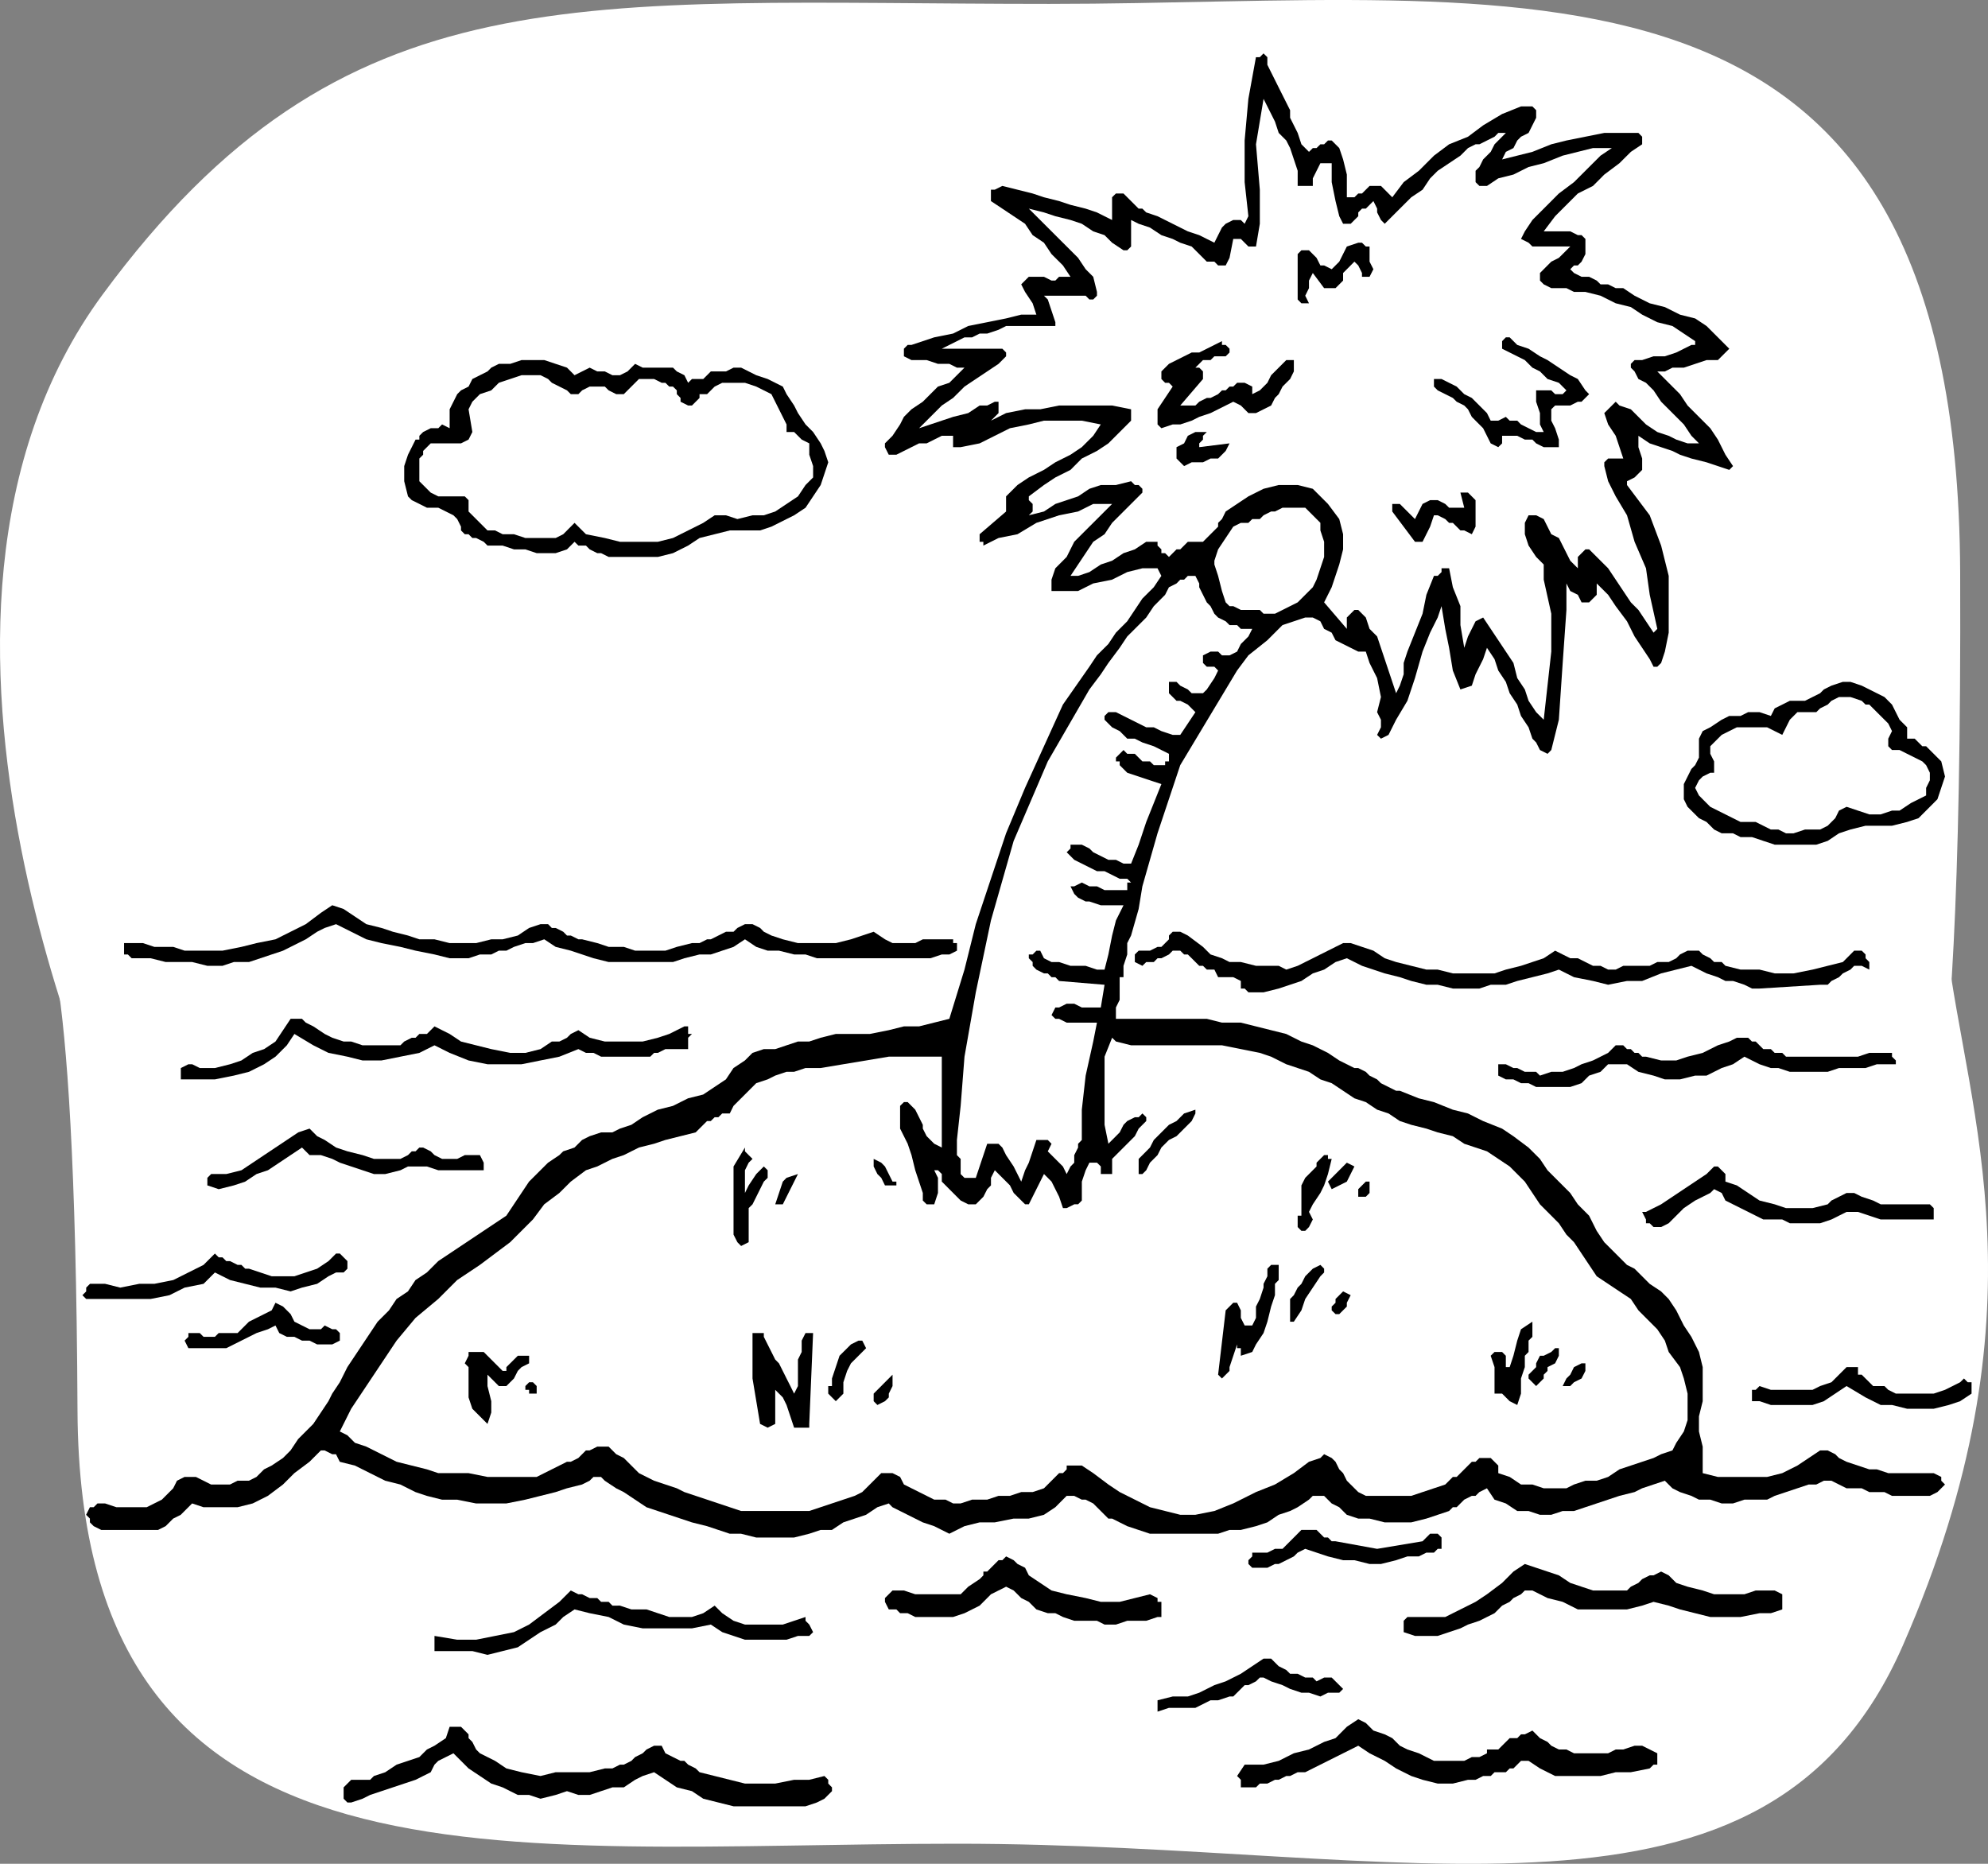 <svg xmlns="http://www.w3.org/2000/svg" xmlns:xlink="http://www.w3.org/1999/xlink" viewBox="0 0 393.839 369.226"><rect x="0" y="0" width="393.839" height="369.226" fill="#808080" stroke="none"/><path d="M23.831 229.39S-27.376 123.1 20.335 58.34C68.045-6.424 114.81.773 207.875.773c93.061 0 179.98-17.39 180.45 112.74.472 130.13-9.554 118.84-9.554 118.84s-16.873-5.21-20.193-2.958c-3.319 2.252-22.523 15.775-22.523 15.775s-16.266-12.111-20.971-12.817c-4.702-.706-22.181 5.891-22.181 5.891s-16.533-8.396-22.202-7.796c-5.667.6-19.368 7.796-19.368 7.796s-13.226-4.197-25.035-4.797c-11.81-.599-59.556-2.079-59.556-2.079l-4.66 1.972-17.034-7.689-17.006 7.797s-13.056-9.739-21.88-9.967c-8.825-.228-21.579 6.968-21.579 6.968s-11.041-4.996-14.148-4.996c-3.106 0-12.426 7.888-12.426 7.888s-10.272-10.088-20.191-8.288c-9.943 1.81-14.005 4.36-14.005 4.36z" fill-rule="evenodd" clip-rule="evenodd" fill="#fff"/><path d="M385.66 187.25c4 33.333 20.291 72.465-8.666 138.67-27.031 61.799-97.523 39.326-187.39 39.326s-173.79 13.22-174.25-85.77-7.691-96.233-7.691-96.233 33.21 9.796 36.417 8.083 21.75-12 21.75-12 15.708 9.213 20.25 9.75 21.42-4.481 21.42-4.481 15.965 6.387 21.439 5.931 18.703-5.931 18.703-5.931 12.772 3.193 24.176 3.649 57.511 1.582 57.511 1.582l4.5-1.5 16.449 5.849 16.422-5.931s12.607 7.409 21.129 7.582 20.838-5.301 20.838-5.301 10.662 3.801 13.662 3.801 12-6 12-6 9.919 7.674 19.498 6.305 31.83-7.39 31.83-7.39z" fill-rule="evenodd" clip-rule="evenodd" fill="#fff"/><path clip-rule="evenodd" fill-rule="evenodd" d="M253.32 17.332l2.26 4.5v1.5l1.5 3 .74 2.25 1.5 1.5.76-.75h.74l.76-.75h.74l.76-.75h.74l1.5 1.5.76 2.25.74 3v4.5h1.5l.76-.75h.74l1.5-1.5h2.26l2.24 2.25 2.26-3 3-2.25 3-3 3-2.25 3.74-1.5 3-2.25 3.76-2.25 3.74-1.5h2.26l.74.75v1.5l-1.5 3-1.5.75-.74.75-.76 1.5-1.5.75-.74 1.5 6-1.5 3.74-1.5 3-.75 7.5-1.5h6.76l.74.75v1.5l-2.24 1.5-2.26 2.25-3 2.25-2.24 2.25-3 1.5-4.5 4.5-2.26 3h5.26l1.5.75h.74l.76.75v3l-.76 1.5-.74.75h-.76l-.74.75.74.75 1.5.75h1.5l1.5.75.76.75h1.5l1.5.75h1.5l2.24 1.5 3 1.5 3 .75 3 1.5 3 .75 2.26 1.5 4.5 4.5-2.26 2.25h-2.24l-4.5 1.5h-2.26l-1.5.75h-1.5l4.5 4.5 1.5 2.25 4.5 4.5 1.5 2.25 1.5 3 1.5 2.25-.74.75-4.5-1.5-3-.75-2.26-.75-1.5-.75-4.5-1.5-2.24-1.5v2.25l.74 2.25v2.25l-1.5 1.5-1.5.75v.75l4.5 5.998 2.26 6 1.5 6v11.25l-.76 3.75-.74 2.25-.76.75h-.74l-.76-1.5-3-4.5-1.5-3-2.24-3-1.5-2.25-2.26-2.25v2.25l-1.5 1.5h-1.5l-.74-1.5-1.5-.75-.76-1.5v5.25l-.74 10.5-.76 11.25-1.5 6-.74.75-1.5-.75-.76-1.5-.74-.75-.76-2.25-1.5-2.25-.74-2.25-1.5-2.25-.76-2.25-1.5-2.25-.74-2.25-1.5-2.25-.76 2.25-1.5 3-.74 2.25-2.26.75-1.5-3.75-.74-4.5-.76-3.75-.74-4.5-.76 2.25-1.5 3-1.5 3.75-1.5 5.25-1.5 4.5-2.24 3.75-1.5 3-1.5.75-.76-.75.76-1.5v-1.5l-.76-1.5.76-3-.76-3.75-1.5-3-.74-2.25h-1.5l-4.5-2.25-.76-1.5-1.5-.75-.74-1.5-1.5-.75h-1.5l-4.5 1.5-3 3-3.76 3-2.24 3-11.26 18.75-4.5 13.5-3 10.5-.74 4.5-1.5 5.25-.76 1.5v2.25l-.74 2.25v2.25h-.76v4.5l-.74 1.5v2.25h18l3 .75h3.74l9 2.25 3 1.5 2.26.75 3 1.5 2.24 1.5 3 1.5h.76l1.5.75.74.75 1.5.75.76.75 3 1.5h.74l3.76 1.5 3 .75 3.74 1.5 3 .75 3 1.5 3.76 1.5 2.24 1.5 3 2.25 2.26 2.25 1.5 2.25 4.5 4.5 1.5 2.25 2.24 2.25 1.5 3 1.5 2.25 4.5 4.5 1.5.75 3 3 2.26 1.5 1.5 1.5 1.5 2.25 1.5 3 1.5 2.25 1.5 3 .74 3v6.75l-.74 3v3l.74 3v5.25l3 .75h9.76l3-.75 3-1.5 4.5-3h1.5l1.5.75.74.75 1.5.75 4.5 1.5h1.5l2.26.75h9l1.5.75v.75l.74.75-1.5 1.5-1.5.75h-7.5l-1.5-.75h-3l-1.5-.75h-3l-3-1.5h-1.5l-1.5.75h-1.5l-6.74 2.25-1.5.75h-4.5l-2.26.75h-2.24l-2.26-.75h-2.24l-1.5-.75-2.26-.75-1.5-.75-1.5-1.5-4.5 1.5-1.5.75-3 .75-9 3h-2.24l-2.26.75h-2.24l-2.26-.75h-2.24l-2.26-1.5-2.24-.75-1.5-2.25-1.5.75-.76.75h-.74l-1.5.75-1.5 1.5h-.76l-.74.75-4.5 1.5-3 .75h-5.26l-3-.75h-2.24l-2.26-.75-1.5-1.5-1.5-.75-1.5-1.5h-2.24l-.76.75-2.24 1.5-1.5.75-2.26.75-2.24 1.5-2.26.75-3 .75h-2.24l-2.26.75h-13.5l-4.5-1.5-3-1.5h-.74l-3-3-1.5-.75h-.76l-1.5-.75h-1.5l-2.24 2.25-2.26 1.5-3 .75h-3l-3.74.75h-3l-3 .75-3 1.5-3-1.5-2.26-.75-6-3-.74-.75-2.26.75-2.24 1.5-4.5 1.5-2.26 1.5h-2.24l-2.26.75-3 .75h-7.5l-3-.75h-2.24l-4.5-1.5-3-.75-9-3-4.5-3-1.5-.75-2.26-1.5-.74-.75h-1.5l-.76.75-1.5.75-3 .75-2.24.75-6 1.5-3.76.75h-5.995l-3.75-.75h-3l-3-.75-2.25-.75-3-1.5-3-.75-6-3-3-.75-.75-1.5h-.75l-1.5-.75h-.75l-2.25 2.25-3 2.25-2.25 2.25-3 2.25-3 1.5-3 .75h-6.75l-2.25-.75-2.25 2.25-1.5.75-1.5 1.5-1.5.75h-11.25l-1.5-.75-.75-.75v-.75l-.75-.75.75-1.5h.75l.75-.75h1.5l2.25.75h6l3-1.5 2.25-2.25.75-1.5 1.5-.75h2.25l3 1.5h3.75l1.5-.75h2.25l1.5-.75 1.5-1.5 1.5-.75 2.25-1.5 1.5-1.5 1.5-2.25 3-3 3-4.5.75-1.5 1.5-2.25 1.5-3 6-9 2.25-2.25 1.5-2.25 2.25-1.5 1.5-2.25 2.25-1.5 2.25-2.25 13.495-9 4.5-6.75 3.76-3.75 2.24-1.5.76-.75 2.24-.75 1.5-1.5 1.5-.75 2.26-.75h2.24l1.5-.75 2.26-.75 2.24-1.5 3-1.5 3-.75 3-1.5 3-.75 4.5-3 1.5-2.25 2.26-1.5 1.5-1.5 2.24-.75h2.26l4.5-1.5h2.24l2.26-.75 3-.75h6.74l3.76-.75 3-.75h3l6-1.5 3-9.75 2.24-9 6-18 3.76-9 7.5-16.5 5.24-7.5 1.5-2.25 2.26-2.25 1.5-2.25 2.24-2.25 3-4.5 2.26-2.25 1.5-2.25-.76-1.5h-3l-3 .75-3 1.5-3.74.75-3 1.5h-5.26v-2.25l.76-2.25 2.24-2.25 1.5-3 7.5-7.498h-3.74l-3 1.498-3.76.75-4.5 1.5-3.74 2.25-3.76.75-3 1.5v-.75h-.74v-1.5l5.24-4.5v-2.998l2.26-2.25 2.24-1.5 3-1.5 2.26-1.5 3-1.5 2.24-1.5 2.26-2.25 1.5-2.25-3.76-.75h-7.5l-3 .75-3.74.75-6 3-3.76.75h-1.5v-2.25h.76-3l-3 1.5h-1.5l-4.5 2.25h-1.5l-.76-1.5v-.75l1.5-1.5 1.5-2.25.76-1.5 1.5-1.5 2.24-1.5 3-3 2.26-.75 3-3h-1.5l-1.5-.75h-2.26l-2.24-.75h-3l-1.5-.75v-1.5l.74-.75h.76l4.5-1.5 3.74-.75 3-1.5 7.5-1.5 3-.75h3l-.74-2.25-1.5-2.25-.76-1.5 1.5-1.5h3l1.5.75h.76l.74-.75h2.26l-1.5-2.25-2.26-2.25-1.5-2.25-2.24-1.5-1.5-2.25-6.76-4.5v-2.25h.76l1.5-.75 6 1.5 2.24.75 3 .75 2.26.75 3 .75 2.24.75 3 1.5v-4.5l.76-.75h1.5l3 3h.74l.76.75 2.24.75 6 3 2.26.75 3 1.5 1.5-3 .74-.75 1.5-.75h1.5l.76.75.74-1.5-.74-6.75v-8.25l.74-8.25 1.5-8.25h.76l.74-.75.76.75v1.5z"/><path fill-rule="evenodd" clip-rule="evenodd" fill="#fff" d="M257.08 36.832h3v-1.5l1.5-3h2.24v3.75l.76 3.75.74 3 .76 1.5h1.5l1.5-1.5v-.75l.74-.75h.76l1.5-1.5.74 1.5v.75l.76 1.5.74.75 5.26-5.25 2.24-1.5 1.5-2.25 1.5-1.5 4.5-3 1.5-1.5 1.5-.75h.76l3-1.5.74-.75h1.5l-2.24 2.25-.76 1.5-1.5 1.5-.74 1.5-.76.75v2.25l.76.75h1.5l2.24-1.5 3-.75 3-1.5 3-.75 3.76-1.5 6-1.5h3.74l-2.24 1.5-5.26 5.25-3 2.25-5.24 5.25-1.5 2.25-.76 1.5 1.5.75.76.75h7.5l-2.26 2.25-1.5.75-2.24 2.25v1.5l.74.75 1.5.75h3l1.5.75h2.26l3 .75 3 1.5 3 .75 2.24 1.5 3 1.5 3 .75 4.5 3v.75h-.74l-3 1.5-2.26.75h-2.24l-2.26.75h-1.5l-.74.75v.75l.74.75.76 1.5 1.5.75 1.5 1.5 1.5 2.25 4.5 4.5 1.5 2.25 1.5 1.5h-2.26l-2.24-.75-1.5-.75-2.26-.75-2.24-1.5-3-3-2.26-.75-.74-.75-2.26 2.25.76 2.25 1.5 2.25 1.5 4.5h-3l-.76.75v.75l.76 3 1.5 3 2.24 3.748 1.5 5.25 2.26 5.25.74 5.25 1.5 6.75-.74.75-3-4.5-1.5-1.5-4.5-6.75-3.76-3.75h-.74l-1.5 1.5v2.25l-1.5-1.5-2.26-4.5-1.5-.75-1.5-3-1.5-.75h-1.5l-.74 1.5v2.25l.74 2.25 1.5 2.25 1.5 1.5v3l1.5 6.75v7.5l-1.5 13.5-1.5-1.5-1.5-2.25-.74-2.25-1.5-2.25-.76-3-6-9-1.5.75-1.5 3-.74 2.25-.76-4.5v-3.75l-1.5-3.75-.74-3.75h-1.5v.75l-.76.75h-.74l-1.5 3.75-.76 3.75-3 7.5-.74 2.25v2.25l-.76 2.25-.74 1.5-3.76-11.25-1.5-1.5-.74-2.25-1.5-1.5h-.76l-1.5 1.5v2.25l-4.5-5.25 1.5-3 1.5-4.5.76-3v-3l-.76-3-2.24-2.998-3-3-3-.75h-3.76l-3 .75-3 1.5-4.5 2.998-.74 1.5-.76.75v.75l-3 3h-3l-1.5 1.5h-.74l-1.5 1.5-.76-.75h-.74v-.75l-.76-.75v-.75h-2.24l-2.26 1.5-2.24.75-2.26 1.5-2.24.75-2.26 1.5-2.24.75h-1.5l4.5-6.75 2.24-1.5 1.5-2.25 6-5.998v-.75l-.74-.75h-.76l-.74-.75-3 .75h-3l-2.26.75-2.24 1.5-4.5 1.5-2.26 1.498-3 .75.76-.75v-1.498l-.76-.75v-.75l3-2.25 2.26-1.5 3-1.5 2.24-2.25 3-1.5 2.26-1.5 4.5-4.5v-2.25l-3.76-.75h-10.5l-3.74.75h-3l-3.76.75-3 1.5 1.5-1.5v-2.25h-.74l-1.5.75h-1.5l-2.26 1.5-3 .75-6.74 2.25 4.5-4.5 2.24-1.5 2.26-2.25 6.74-4.5 1.5-1.5v-.75l-.74-.75h-12l4.5-2.25h1.5l1.5-.75h1.5l2.24-.75 1.5-.75h9.76v-.75l-1.5-4.5-.76-.75h8.26l.74.75h.76l.74-.75v-.75l-.74-3-1.5-1.5-1.5-2.25-9.76-9.75 3 .75 2.26.75 3 .75 2.24.75 2.26 1.5 2.24.75 1.5 1.5 2.26 1.5h.74l.76-.75v-5.25l1.5.75 2.24.75 2.26 1.5 2.24.75 1.5.75 2.26.75 3 3h1.5l.74.75h1.5l.76-1.5.74-3.75h1.5l1.5 1.5h1.5l.76-4.5v-6.75l-.76-9 1.5-9 2.26 4.5.74 2.25 1.5 1.5.76 1.5 1.5 4.5z"/><path clip-rule="evenodd" fill-rule="evenodd" d="M271.32 48.832v3l.76 1.5-.76 1.5h-1.5v-.75l-.74-1.5-.76-.75-2.24 2.25v1.5l-1.5 1.5h-2.26l-2.24-3-.76 1.5v1.5l-.74 1.5.74 1.5h-1.5l-.74-.75v-9l.74-.75h1.5l1.5 1.5.76 1.5h.74l1.5.75 1.5-1.5 1.5-3 2.26-.75h.74l.76.75zM314.08 77.332l.74.75-1.5 1.5h-.74l-1.5.75h-3l-.76.75v2.25l.76 1.5.74 2.25v1.5h-3l-1.5-.75-.74-.75h-1.5l-1.5-.75h-3v1.5l-.76.75-1.5-.75-1.5-3-1.5-1.5-.74-.75-.76-1.5-.74-.75-1.5-.75-.76-.75-3-1.5-.74-.75v-1.5h1.5l3 1.5 1.5 1.5 1.5.75 3 3 .74 1.5h1.5l1.5-.75.76.75h1.5l.74.75 3 1.5h1.5l-.74-1.5v-2.25l-.76-2.25v-2.25h3l.76.75h1.5l.74-.75-1.5-1.5-2.24-.75-1.5-1.5-1.5-.75-1.5-1.5-4.5-2.25v-1.5l.74-.75h.76l1.5 1.5 2.24.75 2.26 1.5 1.5.75 4.5 3 1.5.75zM243.58 69.832l-.76.75h-2.24l-.76.75h-1.5l-1.5 1.5h.76l.74.75v1.5l-4.5 5.25h3l.76-.75 1.5-.75h.74l1.5-.75.76-.75h.74l.76-.75h.74l.76-.75h1.5l1.5.75v1.5l1.5-.75 1.5-1.5.74-1.5 3-3h1.5v2.25l-.74 1.5-1.5 1.5-.76 1.5-.74.75-.76 1.5-3 1.5h-1.5l-1.5-1.5-1.5-.75-4.5 2.25-2.24.75-1.5.75-2.26.75h-1.5l-2.24.75-.76-.75v-3l3-4.5-.74-.75h-.76l-.74-.75v-1.5l1.5-1.5 4.5-2.25h1.5l4.5-2.25v.75h.74l.76.75zM113.82 74.332l3-1.5 1.5.75h1.5l1.5.75h1.5l1.5-.75 1.5-1.5 1.5.75h6l.76.75 1.5.75.74 1.5.76-.75h2.24l1.5-1.5h3l1.5-.75h1.5l1.5.75 1.5.75 2.26.75 3 1.5.74 1.5 1.5 2.25.76 1.5 1.5 2.25 1.5 1.5 1.5 2.25.74 1.5.76 2.25-1.5 4.5-3 4.498-2.26 1.5-4.5 2.25-2.24.75h-6l-6 1.5-2.26 1.5-3 1.5-3 .75h-9.74l-1.5-.75h-.76l-1.5-.75-.74-.75h-1.5l-.76-.75-1.5 1.5-2.24.75h-3.76l-2.24-.75h-2.26l-2.245-.75h-3l-.75-.75-1.5-.75h-.75l-.75-.75h-.75l-.75-.75v-.75l-.75-1.5-.75-.75-3-1.5h-2.25l-3-1.498-.75-.75-.75-3v-3l.75-2.25 1.5-3h.75v-.75l.75-.75 1.5-.75h1.5l.75-.75 1.5.75v-3.75l1.5-3 .75-.75 1.5-.75.75-1.5 3-1.5.75-.75 1.5-.75h2.255l2.24-.75h4.5l4.5 1.5z"/><path fill="#fff" clip-rule="evenodd" fill-rule="evenodd" d="M116.82 76.582h3l.76.75 1.5.75h1.5l3-3h3l1.5.75h.74l.76.75h.74l.76.75v.75l.74.75v.75l1.5.75h.76l1.5-1.5v-.75h1.5l1.5-1.5 1.5-.75h4.5l2.24.75 3 1.5 3 6v1.5h1.5l1.5 1.5 1.5.75v2.25l.76 2.25v2.25l-1.5 1.5-1.5 2.25-4.5 2.998-2.26.75h-2.24l-3 .75-2.26-.75h-2.24l-2.26 1.5-6 3-3 .75h-7.5l-3-.75-3.74-.75-2.26-2.25-2.24 2.25-1.5.75h-6l-2.26-.75h-2.245l-1.5-.75h-1.5l-3.75-3.75v-2.248l-.75-.75h-5.25l-1.5-.75-2.25-2.25v-4.5l.75-.75v-.75l1.5-1.5h6l1.5-.75.75-1.5-.75-4.5.75-1.5 1.5-1.5 2.25-.75 1.5-1.5 4.495-1.5h3.76l1.5.75.74.75 3 1.5.76.75h1.5l.74-.75z"/><path clip-rule="evenodd" fill-rule="evenodd" d="M239.08 85.582l-.76.75v.75l-.74.75v.75l6-.75-.76 1.5-1.5 1.5h-1.5l-1.5.75h-2.24l-1.5.75-1.5-1.5v-2.25l1.5-.75.74-1.5 1.5-.75zM292.32 99.832v4.498l-.74 1.5-1.5-.75h-.76l-1.5-1.5h-.74l-.76-.75-1.5-.75h-.74l-.76 2.25-1.5 3h-1.5l-4.5-6v-1.498h1.5l3 2.998 1.5-2.998 1.5-.75h1.5l1.5.75.76.748h3l-.76-2.998h1.5l1.5 1.5z"/><path fill-rule="evenodd" clip-rule="evenodd" fill="#fff" d="M261.58 105.08l.74 2.25v3l-1.5 4.5-.74 1.5-3 3-4.5 2.25h-2.26l-.74-.75h-3.76l-1.5-.75h-.74l-.76-.75-.74-2.25-.76-3-.74-2.25v-.75l.74-2.25 3-4.5 1.5-.75h1.5l.76-.75h1.5l.74-.75 1.5-.75h.76l1.5-.75h4.5l3 3zM242.82 123.08l.76.75h1.5l.74.75h2.26l-.76 1.5-1.5 1.5-.74 1.5-1.5.75h-1.5l-.76-.75h-1.5l-1.5.75v1.5l.76.75h1.5l.74.75-.74 1.5-1.5 2.25-.76.75h-2.24l-.76-.75-1.5-.75-.74-.75h-1.5v2.25l1.5 1.5h.74l1.5.75 1.5 1.5-3 4.5h-1.5l-2.24-.75-1.5-.75h-1.5l-6-3h-1.5l-.76.75v.75l1.5 1.5 1.5.75 1.5 1.5h1.5l1.5.75 2.26.75 3 1.5v1.5h-.76v.75h-2.24l-.76-.75h-1.5l-1.5-1.5h-1.5l-.74-.75-1.5 1.5v.75h.74v.75l1.5 1.5 6.76 2.25-3 7.5-1.5 4.5-1.5 3.75h-1.5l-1.5-.75h-1.5l-3-1.5-.76-.75-1.5-.75h-2.24v.75l-.76.75 1.5 1.5 4.5 2.25h1.5l3 1.5h1.5l.76.75h-.76v1.5h-4.5l-1.5-.75h-1.5l-1.5-.75-1.5.75h-.74l.74 1.5.76.75 1.5.75h.74l2.26.75h4.5l-1.5 3-.76 3-.74 3.75-.76 3h-1.5l-2.24-.75h-3l-2.26-.75h-1.5l-1.5-.75-.74-1.5h-.76l-.74.75h-.76v.75l.76.75v.75l.74.75 1.5.75h.76l.74.75h.76l.74.75 9 .75-.74 4.5h-3.76l-1.5-.75h-1.5l-1.5.75h-.74l-.76 1.5.76.75h.74l1.5.75h6l-.74 3.75-1.5 6.75-.76 6.75v6l-.74.75v.75l-.76 1.5v1.5l-.74.75-.76 1.5-.74-1.5-3-3 .74-1.5-.74-.75h-2.26l-1.5 4.5-.74 1.5-.76 2.25-1.5-3-1.5-2.25-.74-1.5-.76-.75h-2.24l-2.26 6.75h-2.24l-.76-.75v-3l-.74-.75v-3l.74-6.75.76-9.75 2.24-12.75 3-14.25 4.5-15.75 6.76-15.75 8.24-14.25 2.26-3 1.5-2.25 2.24-3 1.5-2.25 3.76-3.75 1.5-2.25 2.24-2.25.76-1.5 1.5-.75.74-.75h.76l.74-.75h1.5l.76 1.5v.75l1.5 3 .74.75.76 1.5.74.75z"/><path clip-rule="evenodd" fill-rule="evenodd" d="M374.82 139.58l1.5 3 1.5 1.5v2.25h1.5l1.5 1.5h.76l3 3 .74 3-1.5 4.5-3.74 3.75-2.26.75-3 .75h-5.24l-3 .75-2.26.75-2.24 1.5-2.26.75h-8.24l-4.5-1.5h-2.26l-1.5-.75h-2.24l-1.5-.75-1.5-1.5-1.5-.75-2.26-2.25-.74-1.5v-3l1.5-3 .74-.75.76-1.5v-3.75l.74-1.5 1.5-.75 2.26-1.5 1.5-.75h2.24l1.5-.75h2.26l2.24.75.76-1.5 3-1.5h3l3-1.5.74-.75 1.5-.75 2.26-.75h1.5l2.24.75 4.5 2.25z"/><path fill="#fff" clip-rule="evenodd" fill-rule="evenodd" d="M374.82 144.83l-.74 1.5v1.5l.74.75h1.5l4.5 2.25.76.75.74 1.5v1.5l-.74 1.5v1.5l-3 1.5-2.26 1.5h-1.5l-2.24.75h-2.26l-4.5-1.5-1.5.75-.74 1.5-1.5 1.5-1.5.75h-3l-2.26.75h-1.5l-1.5-.75h-1.5l-3-1.5h-3l-6-3-2.24-2.25-.76-1.5.76-1.5.74-.75 1.5-.75h.76v-2.25l-.76-1.5v-1.5l2.26-2.25 3-1.5h6l3 1.5 1.5-3 1.5-1.5h3.74l.76-.75 1.5-.75.74-.75 1.5-.75h2.26l2.24.75.76.75h.74l3.76 3.75z"/><path clip-rule="evenodd" fill-rule="evenodd" d="M107.08 183.08h1.5l.74.75h.76l1.5.75.74.75h.76l1.5.75h.74l3 .75 2.26.75h3l2.24.75h6l2.26-.75 3-.75h1.5l1.5-.75h.74l3-1.5h1.5l.76-.75 1.5-.75h1.5l1.5.75.74.75 1.5.75 2.26.75 3 .75h7.5l3-.75 4.5-1.5 2.24 1.5 1.5.75h4.5l1.5-.75h6v.75h.76v1.5l-1.5.75h-1.5l-2.26.75h-22.5l-2.24-.75h-2.26l-3-.75h-2.24l-2.26-.75-2.24-1.5-2.26 1.5-4.5 1.5h-2.24l-3 .75-2.26.75h-12.74l-3-.75-4.5-1.5-3-.75-2.26-1.5-2.24.75h-1.5l-2.26.75-1.5.75h-1.495l-1.5.75h-2.25l-2.25.75h-3.75l-3-.75-3.75-.75-3-.75-3.75-.75-3-.75-6-3-2.25.75-1.5.75-2.25 1.5-4.5 2.25-6.75 2.25h-3l-2.25.75h-3l-3-.75h-5.25l-3-.75h-3.75l-.75-.75h-.75v-2.25h3.75l2.25.75h3.75l2.25.75h7.5l3.75-.75 3-.75 3.75-.75 6-3 3-2.25 2.25-1.5 2.25.75 4.5 3 3 .75 2.25.75 3 .75 2.25.75h3l3 .75h5.25l3-.75h2.25l3.005-.75 2.24-1.5zM238.32 187.58l1.5 1.5 2.26.75 1.5.75h2.24l3 .75h4.5l1.5.75 2.26-.75 9-4.5h1.5l4.5 1.5 2.24 1.5 2.26.75 6 1.5h2.24l3 .75h8.26l2.24-.75 3-.75 4.5-1.5 2.26-1.5 3 1.5h1.5l3 1.5h1.5l1.5.75h1.5l1.5-.75h5.24l1.5-.75h2.26l1.5-.75.74-.75 1.5-.75h2.26l.74.75 1.5.75.76.75h1.5l.74.75 3 .75h3.76l3 .75h3.74l3.76-.75 6-1.5 2.24-2.25h1.5l.76.75v.75l.74.75v1.5l-1.5-.75h-1.5l-.74.75-1.5.75-.76.75-1.5.75-.74.75h-1.5l-12 .75h-1.5l-1.5-.75-2.26-.75h-1.5l-1.5-.75-2.24-.75-3-1.5-6 1.5-3.76 1.5h-3l-3.74.75-3-.75-3.76-.75-3-1.5-2.24.75-6 1.5-2.26.75h-3l-2.24.75h-5.26l-3-.75h-2.24l-3-.75-2.26-.75-3-.75-4.5-1.5-3-1.5-2.24.75-2.26 1.5-2.24.75-2.26 1.5-4.5 1.5-3 .75h-3l-.74-.75h-.76v-1.5l-1.5-.75h-3l-.74-1.5h-1.5l-.76-.75h-.74l-2.26-2.25h-.74l-.76-.75h-1.5l-.74.75-1.5.75h-.76l-.74.75h-1.5l-.76.75-1.5-.75v-1.5l.76-.75h2.24l1.5-.75h.76l1.5-1.5v-.75l.74-.75h1.5l1.5.75zM77.825 207.08h1.5l.75-.75 1.5-.75h.75l.75-.75h1.5l1.5-1.5 3 1.5 2.25 1.5 6 1.5 3.755.75h3l3-.75 2.24-1.5h1.5l1.5-.75.76-.75 1.5-.75 2.24 1.5 3 .75h7.5l3-.75 2.26-.75 3-1.5h.74v1.5h.76l-.76.75v2.25h-4.5l-1.5.75h-.74l-.76.75h-9.74l-1.5-.75h-1.5l-1.5-.75-3.76 1.5-7.5 1.5h-6.745l-3.75-.75-3.75-1.5-3-1.5-3 1.5-7.5 1.5h-3.75l-3-.75-3.75-.75-3-1.5-3.75-2.25-1.5 2.25-2.25 2.25-2.25 1.5-3 1.5-3 .75-3.75.75h-6.75v-2.25l1.5-.75h.75l1.5.75h3l3-.75 2.25-.75 2.25-1.5 2.25-.75 2.25-1.5 3-4.5h2.25l.75.75 1.5.75 2.25 1.5 1.5.75 2.25.75h1.5l2.25.75z"/><path fill-rule="evenodd" clip-rule="evenodd" fill="#fff" d="M249.58 208.58l2.24.75 3 1.5 4.5 1.5 2.26 1.5 2.24.75 4.5 3 2.26.75 2.24 1.5 2.26.75 2.24 1.5 2.26.75 3 .75 2.24.75 3 .75 2.26 1.5 4.5 1.5 4.5 3 3 3 3 4.5 3.74 3.75 1.5 2.25 1.5 1.5 4.5 6.75 6.76 4.5 1.5 2.25 3.74 3.75 1.5 2.25.76 2.25 2.24 3 .76 2.25.74 3v5.25l-.74 2.25-1.5 2.25-.76 1.5-2.24.75-1.5.75-6.76 2.25-2.24 1.5-2.26.75h-2.24l-2.26.75-1.5.75h-4.5l-2.24-.75h-2.26l-2.24-1.5-2.26-.75v-1.5l-1.5-1.5h-2.24l-.76.75h-.74l-3 3h-.76l-1.5 1.5-6.74 2.25h-9l-1.5-.75-2.26-2.25-.74-1.5-.76-.75-.74-1.5-.76-.75-1.5-.75-.74.75-2.26.75-3 2.25-3.74 2.25-3.76 1.5-4.5 2.25-3.74 1.5-3.76.75h-3l-6-1.5-6-3-2.24-1.5-3-2.25-2.26-1.5h-3v.75l-.74.75h-.76l-3 3-2.24.75h-2.26l-2.24.75h-2.26l-2.24.75h-3l-2.26.75h-1.5l-1.5-.75h-2.24l-6-3-.76-1.5-1.5-.75h-2.24l-3.76 3.75-1.5.75-9 3h-13.5l-11.24-3.75-1.5-.75-4.5-1.5-3-1.5-3-3-1.5-.75-1.5-1.5h-2.26l-1.5.75h-.74l-1.5 1.5-1.5.75h-.76l-6 3h-9.745l-3.75-.75h-6l-2.25-.75-6-1.5-6-3-2.25-.75-1.5-1.5-1.5-.75 2.25-4.5 9-13.5 3.75-4.5 4.5-3.75 3.75-3.75 4.5-3 6.005-4.5 4.5-4.5 2.24-3 3-2.25 2.26-2.25 3-2.25 2.24-.75 3-1.5 2.26-.75 3-1.5 3-.75 2.24-.75 6-1.5 2.26-2.25h.74l.76-.75h.74l.76-.75h1.5l.74-1.5 4.5-4.5 2.26-.75 1.5-.75 2.24-.75h1.5l2.26-.75h3l13.5-2.25h10.5v18l-1.5-.75-1.5-1.5-.76-1.5v-.75l-1.5-3-1.5-1.5h-.74l-.76.75v4.5l1.5 3 .76 2.25.74 3 1.5 4.5v1.5l.76.75h1.5l.74-2.25v-3l-.74-1.5h.74l.76.75v1.5l3.74 3.75 1.5.75h1.5l1.5-1.5.76-1.5.74-.75v-1.5l.76-1.5 3 3 .74 1.5 2.26 2.25h.74l3-6 1.5 1.5 1.5 3 .76 2.25h.74l1.5-.75h.76l.74-.75v-3.75l.76-2.25.74-1.5h1.5l.76.75v1.5h2.24v-3l4.5-4.5.76-1.5 1.5-1.5v-.75l-.76-.75-.74.75h-.76l-1.5.75-.74.75-.76 1.5-2.24 2.25-.76-3.75v-13.5l1.5-3.75.76.75 3 .75h18z"/><path clip-rule="evenodd" fill-rule="evenodd" d="M362.08 209.33h6l2.24-.75h4.5v.75l.76.75v.75h-3.76l-2.24.75h-5.26l-2.24.75h-7.5l-2.26-.75h-1.5l-2.24-.75-1.5-.75-1.5-.75-2.26 1.5-2.24.75-3 1.5h-2.26l-3 .75h-3l-2.24-.75-3-.75-2.26-1.5h-3.74l-1.5 1.5-2.26.75-1.5 1.5-2.24.75h-6.76l-1.5-.75h-1.5l-1.5-.75h-1.5l-1.5-.75v-2.25h1.5l1.5.75h.76l1.5.75h2.24l.76.75 2.24-.75h2.26l2.24-.75 1.5-.75 2.26-.75 3-1.5 1.5-1.5h1.5l.74.75h.76l.74.75h.76l.74.75h.76l3 .75h3l2.24-.75 3-.75 3-1.5 2.26-.75 1.5-.75h2.24l.76.75h.74l1.5 1.5h1.5l.76.75h1.5l.74.75zM236.82 220.58l-.74 1.5-3 3-1.5.75-1.5 1.5-.76 1.5-1.5 1.5-.74 1.5-.76.75h-.74v-3l2.24-2.25.76-1.5 3-3 1.5-.75 1.5-1.5 2.24-.75v1.5zM78.575 229.58h.75l1.5-.75.75-.75h.75l.75-.75h.75l1.5.75.75.75 1.5.75h3l1.5-.75h3l.75 1.5v1.5h-9l-2.25-.75h-3.75l-1.5.75-3 .75h-2.25l-2.25-.75-2.25-.75-2.25-.75-1.5-.75-2.25-.75h-2.25l-1.5-1.5-6.75 4.5-2.25.75-2.25 1.5-2.25.75-3 .75-2.25-.75v-1.5l.75-.75h3l3-.75 11.25-7.5 2.25-.75 1.5 1.5 1.5.75 2.25 1.5 2.25.75 3 .75 2.25.75zM148.32 230.33l-.74 1.5v6-1.5l.74-1.5 1.5-2.25 1.5-1.5.76.75v1.5l-.76.75-2.24 4.5-.76.75v6.75l-1.5.75-.74-.75-.76-1.5v-1.5.75-12.75l2.26-3.75v.75l.74.75.76.75zM263.82 229.58l-.74 3-.76 2.25-.74 1.5-1.5 2.25-.76 1.5.76 1.5-.76 1.5-.74.75h-.76l-.74-.75v-2.25h.74v-6l.76-1.5 2.24-2.25v-.75l1.5-1.5h.76v.75zM176.82 234.08h.76v.75h-2.26l-.74-1.5-.76-.75-.74-1.5v-1.5l1.5.75.74.75zM268.32 231.08l-1.5 3-3 1.5-.74-1.5 3.74-3.75zM341.82 234.08l2.26.75 4.5 3 3 .75 2.24.75h5.26l3-.75.74-.75 3-1.5h1.5l1.5.75 2.26.75 1.5.75h9.74l.76.75v2.25h-10.5l-4.5-1.5h-2.26l-3 1.5-2.24.75h-6l-1.5-.75h-3.76l-7.5-3.75-.74-1.5-1.5-.75-.76.75-3 1.5-2.24 1.5-3 3-1.5.75h-1.5l-.76-.75h-.74v-.75l-.76-1.5h.76l3-1.5 9-6 1.5-1.5h.74l1.5 1.5zM158.08 232.58l-3 6h-1.5l1.5-4.5.74-.75zM271.32 236.33l-.74.75h-1.5v-1.5l1.5-1.5h.74zM68.825 250.58v.75l-.75.75h-1.5l-1.5.75-2.25 1.5-3 .75-2.25.75-3-.75h-3l-6-1.5-3-1.5-2.25 2.25-3.75.75-3 1.5-3.75.75h-12.75l-.75-.75.75-.75v-.75l.75-.75h3l3 .75 3.75-.75h3l3.75-.75 6-3 2.25-2.25.75.75h.75l.75.75h.75l1.5.75h.75l.75.75h.75l4.5 1.5h4.5l4.5-1.5 2.25-1.5 1.5-1.5h.75l1.5 1.5zM253.32 253.58l-.74.75v2.25l-.76 2.25-.74 3-.76 2.25-1.5 2.25-.74 1.5-2.26.75v-1.5h-.74v-.75l-1.5 4.5v.75l-1.5 1.5-.76-.75 1.5-12.75 1.5-1.5h.76l.74 1.5v1.5l.76 1.5h1.5l.74-1.5v-2.25l.76-1.5.74-2.25v-.75l.76-1.5v-1.5l.74-.75h1.5zM261.58 252.83l-3 4.5-.76 2.25-1.5 2.25h-.74v-4.5l.74-.75.76-1.5.74-.75.76-1.5 1.5-1.5 1.5-.75.74.75v.75zM266.82 258.08v.75l-1.5 1.5h-.74l-.76-.75v-.75l.76-.75v-.75l1.5-1.5 1.5.75zM59.825 262.58l1.5.75h2.25l.75-.75 1.5.75h.75l.75.75v1.5l-1.5.75h-3l-1.5-.75h-1.5l-1.5-.75h-1.5l-1.5-.75-.75-1.5-1.5.75-2.25.75-6 3h-7.5l-.75-1.5.75-.75v-.75h2.25l.75.75h2.25l.75-.75h3.75l2.25-2.25 4.5-2.25.75-1.5 1.5.75 1.5 1.5.75 1.5zM303.58 264.83l-.76.75v2.25l-.74.75v2.25l-.76 2.25v3l-.74 2.25-1.5-.75-1.5-1.5h-1.5v-5.25l-.76-2.25.76-.75h1.5l.74.75v2.25h.76l.74-2.25.76-3 .74-2.25 2.26-1.5zM160.32 282.08v.75h-3l-1.5-4.5-.74-1.5-1.5-1.5v6.75l-1.5.75-1.5-.75-1.5-9v-9h2.24v.75l2.26 4.5.74.75 1.5 3 .76 1.5.74 1.5.76-1.5v-5.25l.74-1.5v-2.25l.76-1.5h1.5zM171.58 267.08l-3 3-.76 1.5-.74 2.25v2.25l-1.5 1.5-1.5-1.5v-1.5h.74v-1.5l1.5-4.5 2.26-2.25 1.5-.75h.74zM99.575 271.58h.745v-.75l2.26-2.25h2.24v1.5l-1.5.75-.74.75-.76 1.5-1.5 1.5h-1.495l-2.25-2.25v2.25l.75 3v2.25l-.75 2.25-3-3-.75-2.25v-6l-.75-.75.75-1.5v-.75h3zM308.82 267.08v1.5l-.74 1.5-1.5.75v.75l-.76.75v.75l-1.5 1.5-1.5-1.5v-.75l1.5-1.5v-.75l.76-1.5h.74l1.5-.75.76-.75zM314.08 271.58l-.76 1.5-1.5.75-.74.75h-1.5l.74-1.5.76-.75.74-1.5 1.5-.75h.76z"/><defs><path id="a" d="M347.08 270.83h43.5v9h-43.5z"/></defs><clipPath id="b"><use overflow="visible" xlink:href="#a"/></clipPath><path fill-rule="evenodd" clip-rule="evenodd" clip-path="url(#b)" d="M374.08 275.33l1.5.75h7.5l2.24-.75 3-1.5.76-.75.74.75h.76v2.25l-2.26 1.5-2.24.75-3 .75h-5.26l-3-.75h-2.24l-3-1.5-3.76-2.25-4.5 3-2.24.75h-8.26l-2.24-.75h-1.5v-2.25h.74l.76-.75 2.24.75h8.26l1.5-.75 2.24-.75 3-3h2.26v1.5h.74l2.26 2.25h2.24z"/><path clip-rule="evenodd" fill-rule="evenodd" d="M176.82 274.58l-.74 1.5v.75l-.76.75-1.5.75-.74-.75v-1.5l3.74-3.75zM106.32 274.58v1.5h-1.5v-.75h-.74v-.75l.74-.75h.76zM281.82 305.33l1.5-1.5h1.5l.76.75v2.25h-.76l-.74.75h-1.5l-1.5.75h-2.26l-2.24.75-3 .75h-2.26l-3-.75h-2.24l-3-.75-4.5-1.5-1.5.75-.76.75-3 1.5h-.74l-1.5.75h-3l-.76-.75v-.75l.76-.75v-.75h3l1.5-.75h1.5l3.74-3.75h3l1.5 1.5h.76l.74.75h.76l8.24 1.5zM203.82 312.08l4.5 3 3 .75 3.76.75 3 .75h3.74l6-1.5 1.5.75v.75h.76v3h-.76l-2.24.75h-3.76l-2.24.75h-2.26l-1.5-.75h-4.5l-2.24-.75-1.5-.75h-1.5l-2.26-.75-1.5-1.5-1.5-.75-1.5-1.5-1.5-.75-3 1.5-2.24 2.25-3 1.5-2.26.75h-7.5l-1.5-.75h-1.5l-.74-.75h-1.5l-.76-1.5v-.75l1.5-1.5h2.26l2.24.75h9l1.5-1.5 2.26-1.5.74-.75v-.75h.76l2.24-2.25h.76l.74-.75 1.5.75.76.75 1.5.75zM320.82 315.08h1.5l.76-.75 1.5-.75.74-.75 1.5-.75h.76l1.5-.75 1.5.75 1.5 1.5 2.24.75 3 .75 2.26.75h6l2.24-.75h3.76l1.5.75v3l-2.26.75h-2.24l-3.76.75h-6l-6-1.5-2.24-.75-3-.75-2.26.75-3 .75h-9.74l-3-1.5-3-.75-3-1.5h-1.5l-.76.75-1.5.75-.74.75-1.5.75-1.5 1.5-3 1.5-2.26.75-1.5.75-4.5 1.5h-4.5l-2.24-.75v-2.25l.74-.75h7.5l6-3 2.26-1.5 3-2.25 2.24-2.25 2.26-1.5 6.74 2.25 2.26 1.5 4.5 1.5zM122.82 318.08l2.26.75h3l4.5 1.5h4.5l2.24-.75 2.26-1.5 1.5 1.5 2.24 1.5 2.26.75h7.5l4.5-1.5v.75l.74.75.76 1.5-.76.75h-2.24l-2.26.75h-8.24l-4.5-1.5-2.26-1.5-3.74.75h-9.76l-3.74-.75-3-1.5-3.76-.75-3-.75-2.24 1.5-1.5 1.5-3 1.5-4.5 3-6.005 1.5-3-.75h-7.5v-3l4.5.75h3.75l7.495-1.5 3-1.5 6-4.5 2.26-2.25 1.5.75h.74l1.5.75h1.5l.76.75h1.5l.74.75zM253.32 330.08l1.5.75.76.75h1.5l1.5.75h1.5l.74.75 1.5-.75h1.5l2.26 2.25-.76.75h-2.24l-1.5.75-2.26-.75h-1.5l-2.24-.75-1.5-.75-2.26-.75-1.5-.75h-.74l-.76.75-1.5.75h-.74l-2.26 2.25h-.74l-2.26.75h-1.5l-3 1.5h-5.24l-2.26.75v-2.25l3-.75h3l2.26-.75 3-1.5 2.24-.75 3-1.5 4.5-3h1.5zM282.58 348.08l1.5.75h6l1.5-.75h1.5l1.5-.75v-.75h2.24l2.26-2.25h1.5l.74-.75h.76l1.5-.75 1.5 1.5 1.5.75.74.75 1.5.75h1.5l1.5.75h6.76l1.5-.75h1.5l2.24-.75h1.5l3 1.5v2.25h-.74l-.76.75-3.74.75h-3l-3 .75h-9l-3-1.5-2.26-1.5h-1.5l-1.5 1.5h-.74l-.76.75h-2.24l-.76.75h-1.5l-1.5.75h-1.5l-3 .75h-3l-3-.75-2.24-.75-3-1.5-2.26-1.5-3-1.5-2.24-1.5-10.5 5.25h-1.5l-1.5.75h-.76l-1.5.75h-.74l-1.5.75h-1.5l-.76.75h-3v-1.5l-.74-.75 1.5-2.25h3.74l3-.75 3-1.5 3-.75 3-1.5 2.26-.75 2.24-2.25 2.26-1.5 1.5.75 1.5 1.5 2.24.75 1.5.75 1.5 1.5 1.5.75 2.26.75zM95.075 347.33l3 1.5 2.245 1.5 3 .75 3.76.75 3-.75h6.74l3-.75h1.5l1.5-.75h.76l1.5-.75.74-.75 1.5-.75.76-.75 1.5-.75h1.5l.74 1.5 3 1.5h.76l.74.75 1.5.75.76.75 9 2.25h6l3.74-.75h3l3-.75.76.75v.75l.74.75v.75l-1.5 1.5-1.5.75-2.24.75h-14.26l-6-1.5-2.24-1.5-3-.75-4.5-3-2.26.75-1.5.75-2.24 1.5h-2.26l-4.5 1.5h-2.24l-2.26-.75-2.24.75-3 .75-2.26-.75h-2.24l-3.005-1.5-2.25-.75-4.5-3-3-3-3 1.5-.75.75-.75 1.5-3 1.5-9 3-1.5.75-2.25.75h-.75l-.75-.75v-2.25l1.5-1.5h3.75l.75-.75 2.25-.75 2.25-1.5 4.5-1.5 1.5-1.5 1.5-.75 2.25-1.5.75-2.25h2.25l1.5 1.5v.75l.75.75.75 1.5z"/></svg>